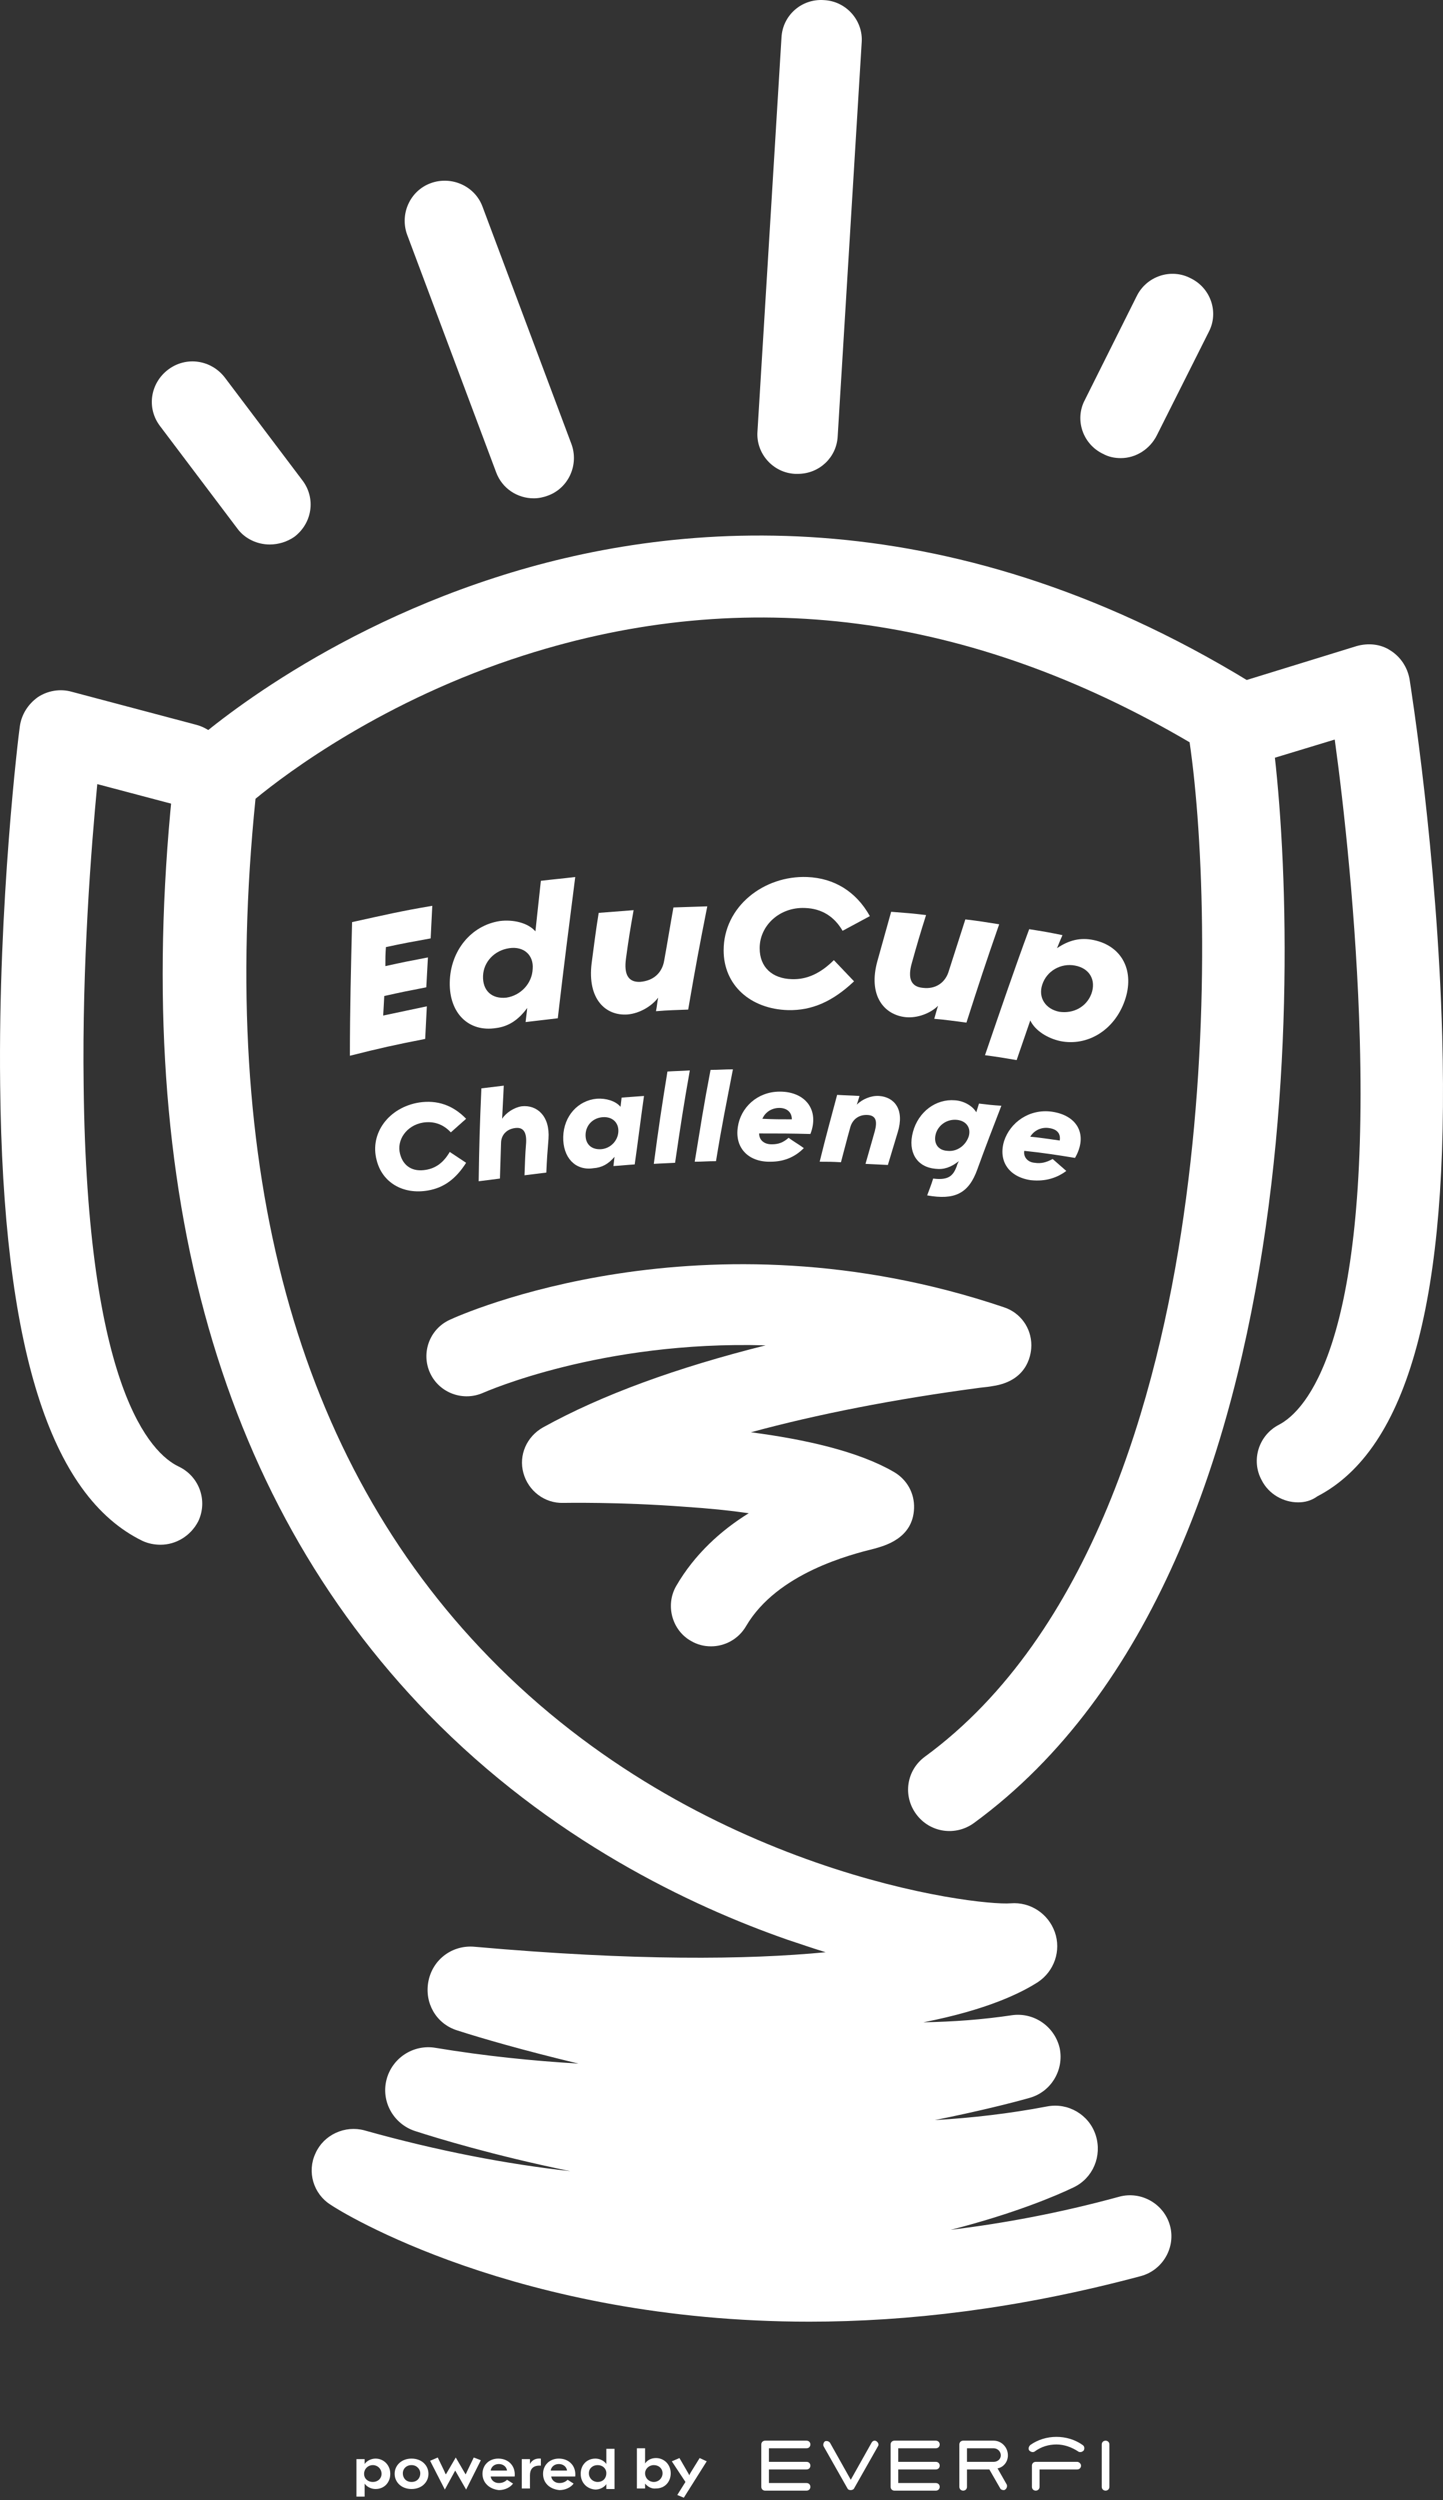<?xml version="1.0" encoding="UTF-8"?> <svg xmlns="http://www.w3.org/2000/svg" width="250" height="433" viewBox="0 0 250 433" fill="none"><rect x="0" y="0" width="250" height="433" fill="#333333" stroke="none"/><path d="M66.386 175.895C69.411 175.236 70.924 174.954 73.948 174.295C73.854 176.554 73.759 177.683 73.665 179.941C68.371 180.976 65.819 181.541 60.62 182.858C60.62 175.142 60.809 167.426 60.998 159.71C66.575 158.486 69.317 157.827 74.894 156.886C74.799 159.145 74.705 160.274 74.61 162.533C71.491 163.097 69.884 163.379 66.859 164.038C66.764 165.356 66.764 166.014 66.764 167.332C69.695 166.673 71.207 166.391 74.138 165.826C74.043 167.896 73.948 168.931 73.854 171.002C70.924 171.566 69.506 171.849 66.575 172.507C66.481 173.919 66.481 174.578 66.386 175.895Z" fill="white"></path><path d="M85.954 178.059C81.228 178.812 77.825 175.518 77.919 170.154C78.014 164.696 81.606 160.274 86.616 159.521C88.884 159.238 91.437 159.803 92.76 161.309C93.138 157.827 93.327 156.039 93.705 152.557C96.068 152.275 97.297 152.181 99.66 151.899C98.621 159.991 97.581 168.178 96.636 176.365C94.367 176.647 93.327 176.741 91.058 177.024C91.153 176.083 91.248 175.612 91.342 174.577C89.83 176.647 88.128 177.776 85.954 178.059ZM92.287 167.802C92.476 165.449 90.775 163.849 88.223 164.226C85.67 164.602 83.78 166.578 83.685 169.025C83.591 171.566 85.198 173.071 87.75 172.789C90.208 172.413 92.193 170.342 92.287 167.802Z" fill="white"></path><path d="M108.451 166.014C108.073 168.743 108.829 170.155 110.909 170.06C113.177 169.872 114.69 168.555 115.068 166.391C115.73 162.721 116.013 160.839 116.675 157.169C119.038 157.074 120.172 157.074 122.536 156.98C121.118 164.132 120.456 167.708 119.227 174.86C116.958 174.954 115.919 174.954 113.65 175.142C113.839 174.201 113.839 173.73 114.028 172.789C112.894 174.295 110.814 175.518 108.734 175.707C104.953 175.989 101.739 173.072 102.496 166.861C102.968 163.379 103.157 161.591 103.725 158.11C106.182 157.921 107.411 157.827 109.774 157.639C109.207 160.839 108.924 162.532 108.451 166.014Z" fill="white"></path><path d="M147.963 169.966C144.277 173.448 140.685 175.048 136.525 174.954C130.003 174.765 125.371 170.625 125.371 164.603C125.371 156.98 132.366 151.617 139.834 151.899C144.56 152.087 148.341 154.44 150.704 158.674C148.814 159.709 147.869 160.18 145.978 161.215C144.56 158.768 142.386 157.357 139.456 157.263C135.107 157.074 131.61 160.274 131.61 164.226C131.61 167.52 133.784 169.496 137.187 169.59C139.834 169.684 142.197 168.555 144.466 166.296C145.884 167.802 146.64 168.555 147.963 169.966Z" fill="white"></path><path d="M157.983 166.767C157.227 169.402 157.794 170.908 159.874 171.096C162.142 171.378 163.844 170.155 164.411 168.084C165.545 164.509 166.112 162.815 167.247 159.239C169.61 159.521 170.744 159.709 173.107 160.086C170.744 166.861 169.61 170.343 167.436 177.118C165.167 176.836 164.127 176.648 161.859 176.46C162.142 175.518 162.237 175.048 162.52 174.201C161.197 175.518 158.928 176.365 156.943 176.177C153.162 175.801 150.326 172.413 152.028 166.391C152.973 163.003 153.446 161.309 154.391 157.922C156.849 158.11 158.078 158.204 160.441 158.486C159.401 161.78 158.928 163.379 157.983 166.767Z" fill="white"></path><path d="M178.307 160.932C180.67 161.309 181.804 161.497 184.073 161.968C183.695 162.815 183.506 163.285 183.128 164.226C185.207 162.815 187.192 162.344 189.461 162.815C194.471 163.85 196.645 168.272 194.849 173.354C193.053 178.435 188.421 181.258 183.695 180.317C181.521 179.847 179.346 178.529 178.496 176.741C177.55 179.47 177.078 180.882 176.132 183.611C173.958 183.234 172.824 183.046 170.65 182.764C173.202 175.33 175.66 168.084 178.307 160.932ZM189.083 172.131C189.933 169.778 188.799 167.708 186.247 167.237C183.789 166.767 181.332 168.178 180.575 170.531C179.819 172.789 181.142 174.765 183.506 175.236C185.963 175.612 188.232 174.389 189.083 172.131Z" fill="white"></path><path d="M74.138 206.195C69.79 206.948 66.198 204.784 65.252 200.926C64.024 196.315 67.332 191.798 72.626 190.951C75.745 190.48 78.486 191.421 80.755 193.774C79.715 194.715 79.148 195.185 78.108 196.126C76.785 194.715 75.178 194.15 73.287 194.433C70.451 194.903 68.655 197.444 69.317 199.891C69.884 202.055 71.586 202.996 73.76 202.619C75.556 202.337 76.879 201.302 77.919 199.514C79.053 200.267 79.621 200.643 80.755 201.396C78.959 204.219 76.879 205.725 74.138 206.195Z" fill="white"></path><path d="M91.153 197.914C91.247 196.126 90.68 195.185 89.262 195.373C87.75 195.562 86.805 196.597 86.805 198.008C86.71 200.455 86.71 201.678 86.615 204.125C85.103 204.313 84.441 204.407 82.929 204.595C83.023 198.197 83.118 194.903 83.402 188.504C85.009 188.316 85.765 188.222 87.277 188.034C87.183 190.386 87.088 191.515 86.994 193.774C87.655 192.739 89.073 191.798 90.397 191.609C92.949 191.327 95.312 193.209 95.028 197.256C94.839 199.608 94.745 200.737 94.65 203.09C93.138 203.278 92.382 203.372 90.869 203.56C90.964 201.302 90.964 200.173 91.153 197.914Z" fill="white"></path><path d="M97.581 196.879C97.675 193.303 100.133 190.574 103.442 190.292C104.954 190.198 106.655 190.669 107.506 191.704C107.601 191.045 107.601 190.763 107.695 190.104C109.208 190.01 110.058 189.916 111.571 189.822C110.909 194.527 110.626 196.973 109.964 201.678C108.452 201.773 107.79 201.867 106.277 201.961C106.372 201.302 106.372 201.02 106.466 200.361C105.427 201.584 104.292 202.243 102.78 202.337C99.66 202.808 97.486 200.455 97.581 196.879ZM107.128 196.032C107.223 194.433 106.088 193.398 104.481 193.492C102.78 193.586 101.551 194.809 101.456 196.409C101.362 198.103 102.402 199.138 104.103 199.044C105.71 198.95 107.034 197.632 107.128 196.032Z" fill="white"></path><path d="M115.635 185.587C117.148 185.493 117.998 185.493 119.511 185.399C118.376 191.797 117.904 194.997 116.959 201.396C115.446 201.49 114.69 201.49 113.272 201.584C114.123 195.185 114.595 191.986 115.635 185.587Z" fill="white"></path><path d="M123.103 185.305C124.615 185.305 125.466 185.211 126.978 185.211C125.749 191.609 125.088 194.715 124.048 201.114C122.535 201.114 121.779 201.208 120.361 201.208C121.401 194.903 121.874 191.704 123.103 185.305Z" fill="white"></path><path d="M127.83 195.185C128.302 191.892 131.138 189.069 135.108 189.069C139.551 189.069 142.009 192.268 140.402 196.409C136.904 196.315 135.108 196.315 131.516 196.315C131.516 197.444 132.367 198.197 133.69 198.197C134.825 198.197 135.675 197.914 136.621 197.067C137.66 197.82 138.228 198.103 139.267 198.855C137.944 200.173 136.148 201.208 133.501 201.208C129.626 201.302 127.262 198.761 127.83 195.185ZM137.188 193.868C137.188 192.645 136.337 191.892 135.014 191.892C133.69 191.892 132.556 192.645 132.083 193.774C134.163 193.868 135.108 193.868 137.188 193.868Z" fill="white"></path><path d="M151.556 195.938C152.029 194.15 151.745 193.209 150.327 193.115C148.815 193.021 147.68 193.868 147.302 195.279C146.641 197.632 146.357 198.855 145.695 201.302C144.183 201.208 143.427 201.208 142.009 201.208C143.143 196.597 143.805 194.244 145.034 189.633C146.546 189.727 147.397 189.727 148.909 189.821C148.72 190.48 148.626 190.762 148.437 191.327C149.382 190.386 150.894 189.727 152.312 189.821C154.959 190.01 156.755 192.174 155.526 196.126C154.865 198.385 154.486 199.514 153.825 201.772C152.312 201.678 151.556 201.678 149.949 201.584C150.611 199.326 150.894 198.196 151.556 195.938Z" fill="white"></path><path d="M161.671 204.125C164.507 204.501 165.168 203.466 165.736 202.055C165.83 201.678 165.925 201.49 166.114 201.114C164.79 202.149 163.562 202.619 162.049 202.431C158.835 202.149 157.228 199.514 158.173 196.032C159.119 192.55 162.144 190.292 165.452 190.574C166.965 190.668 168.477 191.515 169.139 192.644C169.328 192.08 169.422 191.703 169.611 191.139C171.124 191.327 171.974 191.421 173.487 191.515C171.785 195.938 170.935 198.102 169.328 202.525C167.815 206.76 165.358 207.889 160.631 207.042C161.009 206.007 161.293 205.348 161.671 204.125ZM167.815 196.879C168.288 195.373 167.437 194.15 165.83 193.962C164.129 193.774 162.616 194.809 162.144 196.314C161.671 197.914 162.427 199.231 164.129 199.326C165.736 199.514 167.248 198.479 167.815 196.879Z" fill="white"></path><path d="M173.959 197.632C174.999 194.433 178.307 191.986 182.277 192.551C186.72 193.209 188.516 196.597 186.248 200.549C182.75 199.985 180.954 199.702 177.457 199.326C177.267 200.361 178.024 201.302 179.253 201.396C180.387 201.584 181.332 201.302 182.372 200.737C183.317 201.584 183.79 201.961 184.735 202.808C183.223 203.937 181.238 204.69 178.591 204.407C174.715 203.843 172.919 201.02 173.959 197.632ZM183.601 197.538C183.79 196.315 183.128 195.562 181.71 195.374C180.481 195.185 179.158 195.75 178.496 196.879C180.481 197.067 181.521 197.256 183.601 197.538Z" fill="white"></path><path d="M27.819 267.549C26.779 267.549 25.739 267.361 24.7 266.89C8.63 259.08 0.5 233.296 0.028 187.939C-0.35 156.321 3.242 127.056 3.431 125.832C3.714 123.762 4.849 121.974 6.55 120.751C8.252 119.621 10.426 119.245 12.411 119.81L34.058 125.55C37.839 126.585 40.202 130.443 39.162 134.301C38.122 138.065 34.247 140.418 30.371 139.383L16.854 135.807C15.814 146.723 14.207 166.954 14.491 187.939C15.058 240.73 26.212 251.74 30.938 253.998C34.53 255.692 36.043 259.927 34.341 263.503C33.018 266.043 30.466 267.549 27.819 267.549Z" fill="white"></path><path d="M224.909 260.209C222.357 260.209 219.804 258.798 218.575 256.351C216.685 252.869 218.103 248.541 221.6 246.753C226.232 244.306 237.008 232.92 235.59 180.129C235.023 159.238 232.755 139.007 231.242 128.091L217.914 132.137C214.133 133.266 210.163 131.196 208.934 127.432C207.799 123.668 209.879 119.716 213.66 118.493L235.023 111.905C237.008 111.341 239.182 111.529 240.884 112.658C242.68 113.788 243.814 115.575 244.192 117.552C244.381 118.775 249.013 147.852 249.864 179.47C251.093 224.827 244.003 250.987 228.217 259.174C227.177 259.927 226.043 260.209 224.909 260.209Z" fill="white"></path><path d="M140.212 402.114C89.64 402.114 58.918 383.011 57.311 381.882C54.286 380 53.152 376.142 54.665 372.943C56.083 369.743 59.769 368.049 63.172 368.99C75.933 372.566 87.844 374.825 98.809 376.048C85.481 373.319 75.65 370.308 71.869 369.084C68.182 367.861 66.008 364.003 66.953 360.239C67.898 356.475 71.585 354.028 75.461 354.687C83.968 356.098 92.287 356.945 100.227 357.416C90.774 355.157 83.306 352.993 79.242 351.676C75.555 350.546 73.476 346.877 74.232 343.112C74.988 339.348 78.391 336.808 82.267 337.184C109.869 339.631 129.436 339.443 143.048 338.125C140.874 337.466 138.7 336.714 136.431 335.961C119.7 330.126 95.406 318.646 74.232 296.909C37.272 258.892 22.431 204.031 30.182 133.925C30.371 132.231 31.127 130.631 32.451 129.502C33.301 128.749 53.152 110.588 85.764 100.048C115.918 90.262 163.088 85.463 216.401 118.022C218.197 119.057 219.332 120.845 219.71 122.821C224.531 150.11 230.769 270.372 168.759 315.729C165.545 318.082 161.103 317.423 158.739 314.223C156.376 311.024 157.038 306.601 160.252 304.249C189.177 283.076 200.615 241.671 205.058 210.618C209.879 177.212 208.461 144.653 206.098 128.561C168.098 106.259 129.341 101.178 90.774 113.505C66.575 121.221 49.749 133.831 44.267 138.348C37.744 202.713 51.356 252.775 84.724 287.028C121.117 324.48 169.137 330.126 175.093 329.656C178.496 329.374 181.615 331.444 182.749 334.643C183.884 337.843 182.655 341.419 179.819 343.301C176.889 345.183 171.028 348.1 159.968 350.264C165.167 350.17 170.272 349.794 175.282 349.041C179.157 348.476 182.749 351.017 183.6 354.781C184.356 358.545 182.088 362.309 178.401 363.344C175.093 364.285 169.421 365.697 161.953 367.202C168.381 366.826 174.904 366.073 181.332 364.85C185.018 364.097 188.705 366.261 189.839 369.837C190.973 373.413 189.366 377.271 185.963 378.871C183.033 380.283 175.754 383.388 164.695 386.211C173.864 385.082 183.6 383.294 193.904 380.471C197.685 379.436 201.655 381.694 202.695 385.458C203.735 389.222 201.466 393.174 197.685 394.21C176.227 399.95 157.132 402.114 140.212 402.114Z" fill="white"></path><path d="M46.725 94.308C44.645 94.308 42.471 93.368 41.148 91.58L27.725 73.794C25.361 70.689 26.023 66.36 29.143 64.008C32.262 61.655 36.61 62.314 38.974 65.419L52.396 83.204C54.76 86.31 54.098 90.639 50.978 92.991C49.75 93.838 48.237 94.308 46.725 94.308Z" fill="white"></path><path d="M194.187 79.347C193.147 79.347 192.108 79.159 191.068 78.594C187.57 76.9 186.152 72.665 187.948 69.278L196.929 51.304C198.63 47.823 202.884 46.411 206.287 48.199C209.784 49.893 211.202 54.127 209.406 57.515L200.426 75.394C199.197 77.841 196.74 79.347 194.187 79.347Z" fill="white"></path><path d="M92.475 86.31C89.64 86.31 86.993 84.616 85.953 81.793L70.545 40.671C69.222 37.095 71.018 33.049 74.61 31.731C78.202 30.414 82.266 32.202 83.59 35.778L98.998 76.9C100.321 80.476 98.525 84.522 94.933 85.84C94.177 86.122 93.326 86.31 92.475 86.31Z" fill="white"></path><path d="M138.227 82.075C138.038 82.075 137.944 82.075 137.755 82.075C133.879 81.887 130.949 78.499 131.232 74.735L135.392 6.512C135.581 2.654 138.889 -0.263 142.765 0.019C146.64 0.207 149.571 3.595 149.287 7.359L145.128 75.582C144.939 79.252 141.914 82.075 138.227 82.075Z" fill="white"></path><path d="M123.197 285.146C121.968 285.146 120.834 284.864 119.699 284.205C116.391 282.323 115.256 277.994 117.147 274.701C120.361 269.149 124.993 265.008 129.719 262.091C126.505 261.621 122.819 261.244 118.47 260.962C107.316 260.115 97.674 260.303 97.58 260.303C94.366 260.397 91.53 258.233 90.679 255.128C89.829 252.022 91.246 248.823 94.082 247.223C104.291 241.577 117.241 236.872 132.649 233.014C104.102 232.167 84.062 241.107 83.779 241.201C80.281 242.8 76.122 241.295 74.515 237.813C72.908 234.331 74.421 230.191 77.918 228.591C79.714 227.744 121.873 208.83 173.958 226.427C176.794 227.368 178.684 230.003 178.684 233.014C178.684 234.049 178.401 239.13 171.973 240.071C171.5 240.166 170.744 240.26 169.799 240.354C154.863 242.33 141.535 244.965 130.097 248.07C139.455 249.293 148.719 251.364 154.863 254.939C157.132 256.257 158.455 258.609 158.361 261.244C158.172 266.514 153.162 267.737 151.555 268.208C147.396 269.243 134.635 272.442 129.246 281.664C127.923 283.923 125.56 285.146 123.197 285.146Z" fill="white"></path><path d="M61.754 425.922H63.172V426.769C63.55 426.205 64.307 425.828 65.063 425.828C66.481 425.828 67.615 426.957 67.615 428.463C67.615 429.969 66.575 431.098 65.063 431.098C64.307 431.098 63.55 430.721 63.172 430.157V432.415H61.754V425.922ZM66.103 428.463C66.103 427.616 65.441 426.957 64.59 426.957C63.739 426.957 63.078 427.616 63.078 428.463C63.078 429.31 63.739 429.875 64.59 429.875C65.441 429.875 66.103 429.31 66.103 428.463Z" fill="white"></path><path d="M71.302 431.098C69.506 431.098 68.372 429.874 68.372 428.463C68.372 427.051 69.506 425.828 71.302 425.828C73.098 425.828 74.232 427.051 74.232 428.463C74.232 429.874 73.098 431.098 71.302 431.098ZM71.302 426.957C70.357 426.957 69.79 427.616 69.79 428.369C69.79 429.216 70.357 429.874 71.302 429.874C72.247 429.874 72.814 429.216 72.814 428.369C72.814 427.71 72.247 426.957 71.302 426.957Z" fill="white"></path><path d="M74.516 426.205L75.84 425.64L76.974 427.993C77.068 428.275 77.163 428.463 77.257 428.557L78.959 425.64L80.66 428.557C80.755 428.463 80.85 428.181 80.944 427.993L82.078 425.64L83.307 426.111L80.755 431.192L78.864 427.898L77.068 431.192L74.516 426.205Z" fill="white"></path><path d="M83.59 428.463C83.59 426.957 84.724 425.828 86.331 425.828C88.127 425.828 89.356 427.146 89.167 428.933H85.008C85.103 429.592 85.67 430.063 86.426 430.063C86.993 430.063 87.466 429.875 87.844 429.498L88.884 430.157C88.411 430.816 87.466 431.286 86.426 431.286C84.724 431.098 83.59 429.969 83.59 428.463ZM87.844 427.898C87.749 427.24 87.182 426.769 86.426 426.769C85.67 426.769 85.103 427.24 85.008 427.898H87.844Z" fill="white"></path><path d="M91.814 428.745V431.004H90.396V425.922H91.814V426.769C92.098 426.204 92.665 425.734 93.705 425.828V427.051C92.287 426.957 91.814 427.71 91.814 428.745Z" fill="white"></path><path d="M94.083 428.463C94.083 426.957 95.218 425.828 96.825 425.828C98.621 425.828 99.849 427.146 99.66 428.933H95.501C95.596 429.592 96.163 430.063 96.919 430.063C97.486 430.063 97.959 429.875 98.337 429.498L99.377 430.157C98.904 430.816 97.959 431.286 96.919 431.286C95.123 431.098 94.083 429.969 94.083 428.463ZM98.242 427.898C98.148 427.24 97.581 426.769 96.825 426.769C96.068 426.769 95.501 427.24 95.407 427.898H98.242Z" fill="white"></path><path d="M100.605 428.463C100.605 426.957 101.645 425.828 103.157 425.828C103.913 425.828 104.67 426.204 105.048 426.769V424.134H106.466V431.098H105.048V430.251C104.67 430.815 103.913 431.192 103.157 431.192C101.645 431.098 100.605 429.968 100.605 428.463ZM105.048 428.369C105.048 427.522 104.386 426.957 103.535 426.957C102.685 426.957 102.023 427.522 102.023 428.369C102.023 429.216 102.685 429.874 103.535 429.874C104.481 429.874 105.048 429.216 105.048 428.369Z" fill="white"></path><path d="M111.76 430.157V431.004H110.342V424.04H111.76V426.675C112.138 426.11 112.8 425.734 113.651 425.734C115.068 425.734 116.203 426.863 116.203 428.369C116.203 429.874 115.163 431.004 113.651 431.004C112.894 431.098 112.233 430.721 111.76 430.157ZM114.785 428.369C114.785 427.522 114.123 426.957 113.272 426.957C112.422 426.957 111.76 427.616 111.76 428.369C111.76 429.216 112.422 429.874 113.272 429.874C114.123 429.874 114.785 429.216 114.785 428.369Z" fill="white"></path><path d="M117.337 432.133L118.755 429.875L116.391 426.299L117.715 425.734L119.133 428.181C119.227 428.369 119.416 428.651 119.416 428.745C119.416 428.651 119.605 428.369 119.7 428.181L121.212 425.734L122.441 426.299L118.471 432.604L117.337 432.133Z" fill="white"></path><path d="M191.541 422.723C191.163 422.723 190.879 423.005 190.879 423.382V430.722C190.879 431.098 191.163 431.38 191.541 431.38C191.919 431.38 192.203 431.098 192.203 430.722V423.382C192.203 423.005 191.919 422.723 191.541 422.723ZM186.625 426.393H179.441C179.063 426.393 178.78 426.675 178.78 427.052V430.722C178.78 431.098 179.063 431.38 179.441 431.38C179.82 431.38 180.103 431.098 180.103 430.722V427.711H186.625C187.004 427.711 187.287 427.428 187.287 427.052C187.287 426.675 186.909 426.393 186.625 426.393ZM172.163 426.393H167.531V424.041H172.163C172.824 424.041 173.392 424.605 173.392 425.264C173.392 425.923 172.824 426.393 172.163 426.393ZM174.62 425.264C174.62 423.852 173.486 422.723 172.163 422.723H166.869C166.491 422.723 166.208 423.005 166.208 423.382V430.722C166.208 431.098 166.491 431.38 166.869 431.38C167.247 431.38 167.531 431.098 167.531 430.722V427.711H171.407L173.297 431.004C173.392 431.192 173.675 431.286 173.864 431.286C173.959 431.286 174.053 431.286 174.148 431.192C174.431 431.004 174.526 430.628 174.431 430.345L172.824 427.522C173.864 427.334 174.62 426.393 174.62 425.264ZM162.143 424.041C162.521 424.041 162.805 423.758 162.805 423.382C162.805 423.005 162.521 422.723 162.143 422.723H154.959C154.581 422.723 154.297 423.005 154.297 423.382V430.722C154.297 431.098 154.581 431.38 154.959 431.38H162.143C162.521 431.38 162.805 431.098 162.805 430.722C162.805 430.345 162.521 430.063 162.143 430.063H155.62V427.711H162.143C162.521 427.711 162.805 427.428 162.805 427.052C162.805 426.675 162.521 426.393 162.143 426.393H155.62V424.041H162.143ZM151.839 422.817C151.556 422.629 151.178 422.723 150.989 423.1L147.397 429.498L143.805 423.1C143.615 422.817 143.237 422.723 142.954 422.817C142.67 423.005 142.576 423.382 142.67 423.664L146.829 431.004C146.924 431.192 147.113 431.286 147.397 431.286C147.586 431.286 147.869 431.192 147.964 431.004L152.123 423.664C152.312 423.382 152.123 423.005 151.839 422.817ZM139.74 424.041C140.118 424.041 140.402 423.758 140.402 423.382C140.402 423.005 140.118 422.723 139.74 422.723H132.556C132.178 422.723 131.894 423.005 131.894 423.382V430.722C131.894 431.098 132.178 431.38 132.556 431.38H139.74C140.118 431.38 140.402 431.098 140.402 430.722C140.402 430.345 140.118 430.063 139.74 430.063H133.217V427.711H139.74C140.118 427.711 140.402 427.428 140.402 427.052C140.402 426.675 140.118 426.393 139.74 426.393H133.217V424.041H139.74Z" fill="white"></path><path d="M187.193 424.699C187.098 424.699 186.909 424.699 186.815 424.605C185.68 423.852 184.357 423.381 183.034 423.381C181.71 423.381 180.387 423.758 179.253 424.605C178.969 424.793 178.591 424.699 178.307 424.417C178.118 424.134 178.213 423.758 178.496 423.476C179.82 422.535 181.427 422.064 183.034 422.064C184.641 422.064 186.248 422.535 187.571 423.476C187.855 423.664 187.949 424.04 187.76 424.417C187.571 424.605 187.382 424.699 187.193 424.699Z" fill="white"></path></svg> 
